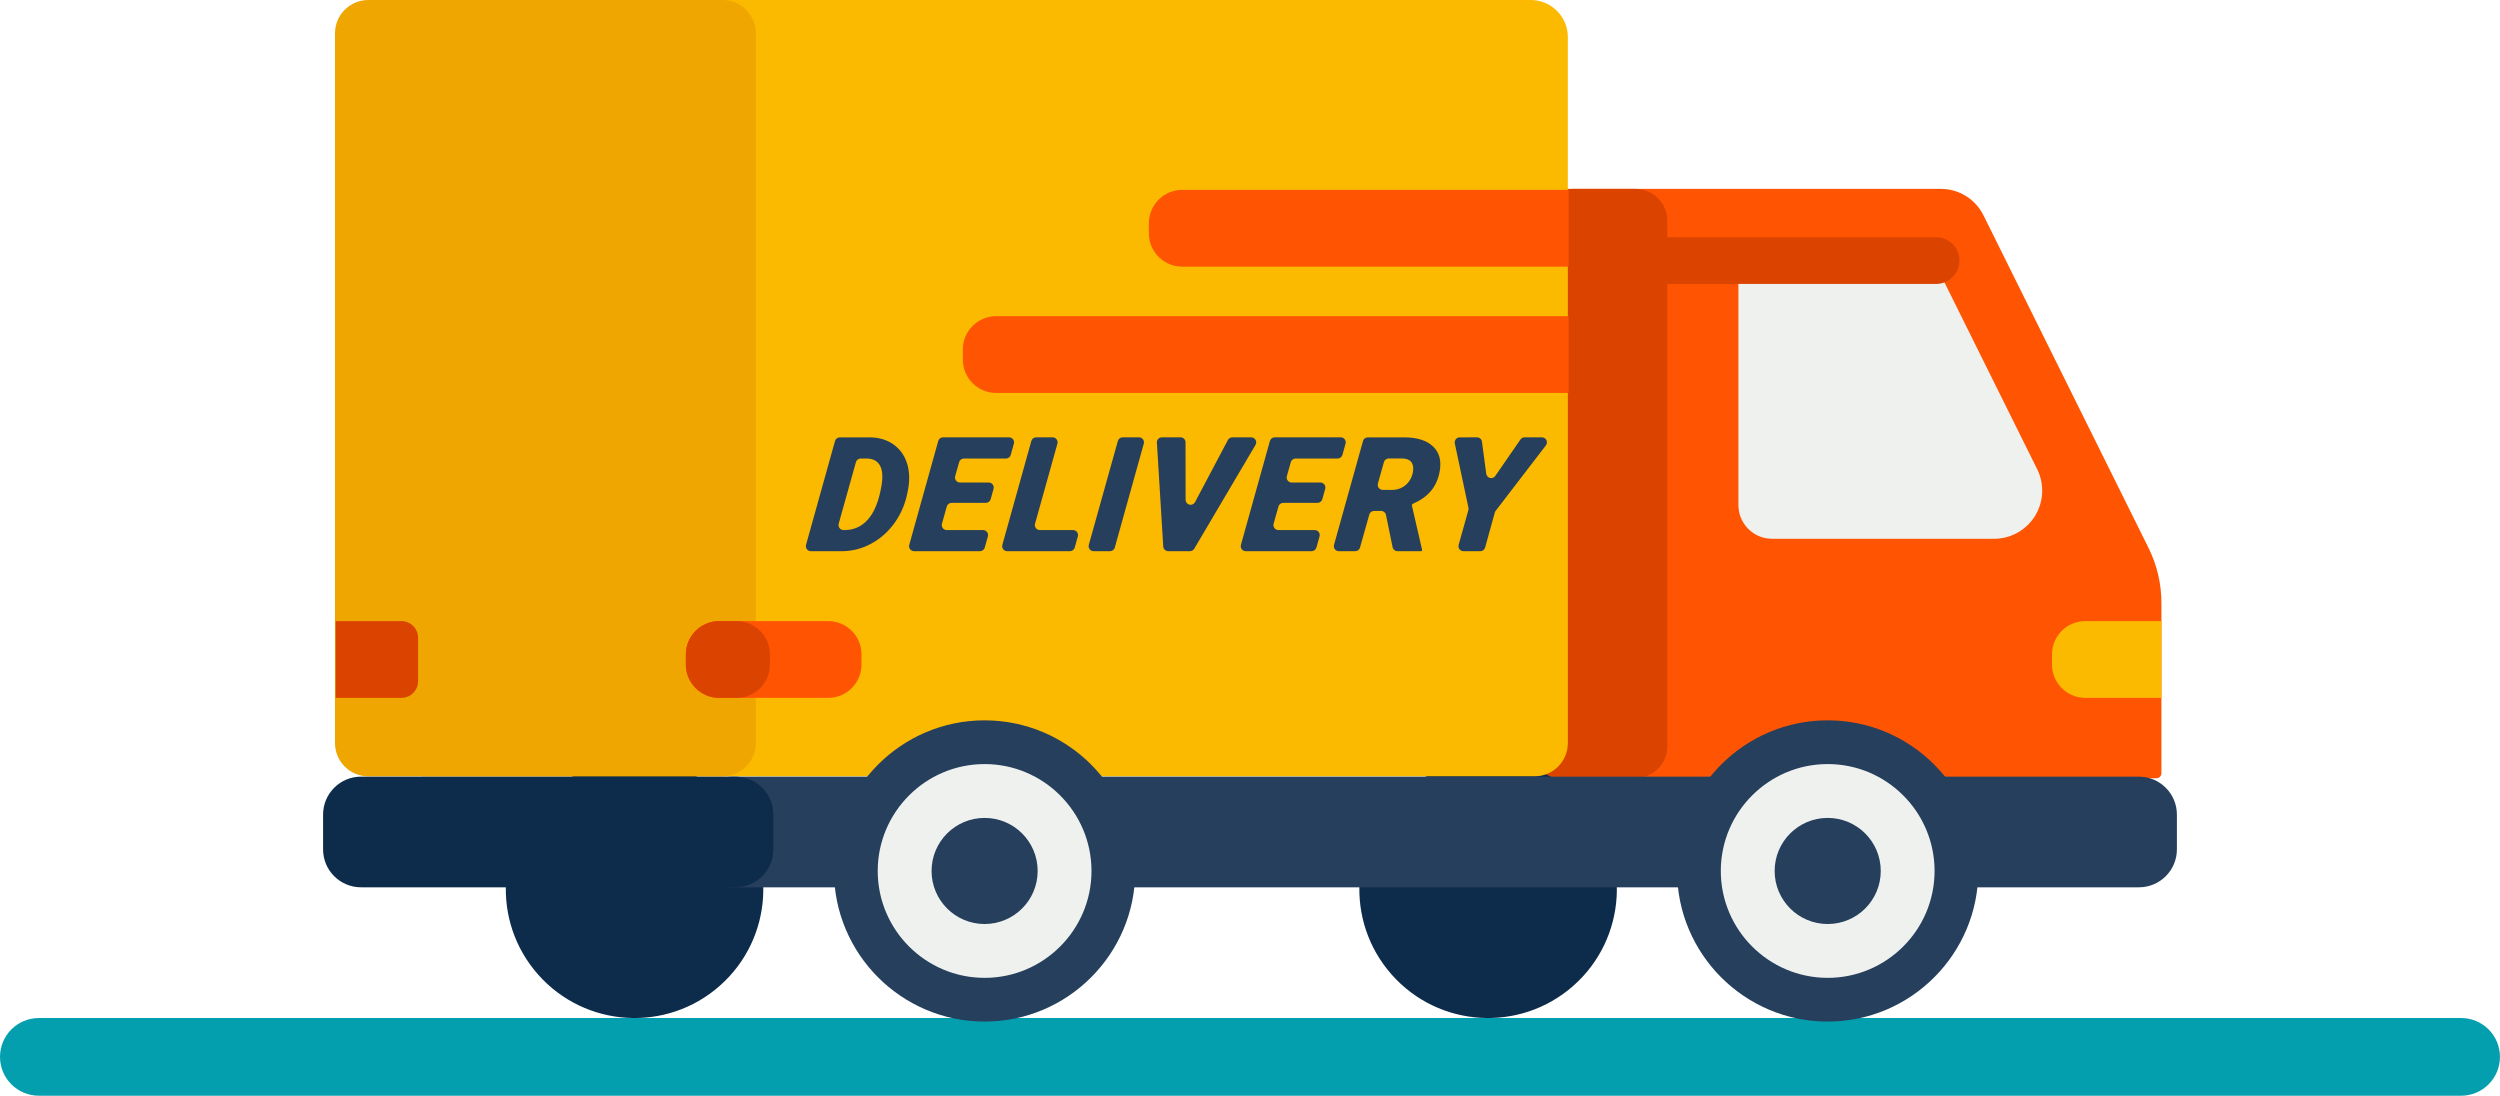 <?xml version="1.0" encoding="UTF-8"?><svg xmlns="http://www.w3.org/2000/svg" xmlns:xlink="http://www.w3.org/1999/xlink" height="500.0" preserveAspectRatio="xMidYMid meet" version="1.0" viewBox="0.0 0.0 1140.8 500.0" width="1140.8" zoomAndPan="magnify"><defs><clipPath id="a"><path d="M 0 464 L 1140.781 464 L 1140.781 500 L 0 500 Z M 0 464"/></clipPath></defs><g><g clip-path="url(#a)" id="change1_1"><path d="M 1140.781 482.273 C 1140.781 492.062 1132.852 500 1123.059 500 L 17.727 500 C 7.938 500 0 492.062 0 482.273 C 0 472.48 7.938 464.547 17.727 464.547 L 1123.059 464.547 C 1132.852 464.547 1140.781 472.48 1140.781 482.273" fill="#049fae"/></g><g id="change2_1"><path d="M 717.723 355.133 C 716.461 355.133 715.441 354.113 715.441 352.855 L 715.441 88.469 C 715.441 87.211 716.461 86.188 717.723 86.188 L 885.652 86.188 C 893.891 86.188 901.418 90.855 905.082 98.234 L 980.43 250.059 C 984.285 257.832 986.297 266.395 986.297 275.074 L 986.297 352.855 C 986.297 354.113 985.273 355.133 984.016 355.133 L 717.723 355.133" fill="#ff5402"/></g><g id="change3_1"><path d="M 746.289 355.051 L 689.887 355.051 C 681.855 355.051 675.344 348.539 675.344 340.508 L 675.344 100.73 C 675.344 92.699 681.855 86.188 689.887 86.188 L 746.289 86.188 C 754.32 86.188 760.832 92.699 760.832 100.73 L 760.832 340.508 C 760.832 348.539 754.32 355.051 746.289 355.051" fill="#db4300"/></g><g id="change4_1"><path d="M 884.254 122.734 C 881.656 117.496 876.312 114.184 870.465 114.184 L 808.66 114.184 C 800.16 114.184 793.27 121.074 793.27 129.578 L 793.27 230.465 C 793.27 238.969 800.16 245.859 808.66 245.859 L 909.926 245.859 C 917.531 245.859 924.594 241.93 928.602 235.465 C 932.609 229.004 932.988 220.93 929.609 214.117 L 884.254 122.734" fill="#eff1ef"/></g><g id="change3_2"><path d="M 883.477 129.57 L 749.359 129.57 C 743.477 129.57 738.699 124.801 738.699 118.914 C 738.699 113.027 743.477 108.258 749.359 108.258 L 883.477 108.258 C 889.359 108.258 894.141 113.027 894.141 118.914 C 894.141 124.801 889.359 129.57 883.477 129.57" fill="#db4300"/></g><g id="change5_1"><path d="M 333.594 366.895 C 355.074 391.211 352.781 428.34 328.465 449.824 C 304.145 471.309 267.02 469.012 245.535 444.691 C 224.051 420.375 226.348 383.246 250.664 361.766 C 274.98 340.281 312.109 342.578 333.594 366.895" fill="#0d2c4b"/></g><g id="change5_2"><path d="M 723.082 366.895 C 744.566 391.211 742.27 428.34 717.953 449.824 C 693.637 471.309 656.508 469.012 635.023 444.691 C 613.539 420.375 615.836 383.246 640.152 361.766 C 664.469 340.281 701.598 342.578 723.082 366.895" fill="#0d2c4b"/></g><g id="change6_1"><path d="M 715.441 339.062 C 715.441 347.457 708.641 354.258 700.246 354.258 L 192.75 354.258 L 192.75 0 L 698.492 0 C 707.855 0 715.441 7.59 715.441 16.949 L 715.441 339.062" fill="#fbb900"/></g><g id="change7_1"><path d="M 344.891 339.062 C 344.891 347.457 338.086 354.258 329.695 354.258 L 168.062 354.258 C 159.672 354.258 152.867 347.457 152.867 339.062 L 152.867 15.195 C 152.867 6.805 159.672 0 168.062 0 L 329.695 0 C 338.086 0 344.891 6.805 344.891 15.195 L 344.891 339.062" fill="#f0a600"/></g><g id="change8_1"><path d="M 993.359 387.59 C 993.359 397.148 985.609 404.895 976.055 404.895 L 334.152 404.895 C 324.594 404.895 316.844 397.148 316.844 387.59 L 316.844 371.711 C 316.844 362.152 324.594 354.402 334.152 354.402 L 976.055 354.402 C 985.609 354.402 993.359 362.152 993.359 371.711 L 993.359 387.59" fill="#253f5c"/></g><g id="change4_2"><path d="M 892.766 397.438 C 892.766 429.887 866.461 456.188 834.012 456.188 C 801.562 456.188 775.262 429.887 775.262 397.438 C 775.262 364.988 801.562 338.684 834.012 338.684 C 866.461 338.684 892.766 364.988 892.766 397.438" fill="#eff1ef"/></g><g id="change8_2"><path d="M 834.012 348.66 C 807.117 348.66 785.238 370.543 785.238 397.438 C 785.238 424.332 807.117 446.211 834.012 446.211 C 860.906 446.211 882.785 424.332 882.785 397.438 C 882.785 370.543 860.906 348.66 834.012 348.66 Z M 834.012 466.168 C 796.113 466.168 765.281 435.34 765.281 397.438 C 765.281 359.535 796.113 328.703 834.012 328.703 C 871.91 328.703 902.746 359.535 902.746 397.438 C 902.746 435.34 871.91 466.168 834.012 466.168" fill="#253f5c"/></g><g id="change8_3"><path d="M 834.012 373.23 C 847.383 373.23 858.223 384.066 858.223 397.438 C 858.223 410.809 847.383 421.645 834.012 421.645 C 820.645 421.645 809.805 410.809 809.805 397.438 C 809.805 384.066 820.645 373.23 834.012 373.23" fill="#253f5c"/></g><g id="change4_3"><path d="M 508.051 397.438 C 508.051 429.887 481.742 456.188 449.297 456.188 C 416.848 456.188 390.547 429.887 390.547 397.438 C 390.547 364.988 416.848 338.688 449.297 338.688 C 481.742 338.688 508.051 364.988 508.051 397.438" fill="#eff1ef"/></g><g id="change8_4"><path d="M 449.297 348.664 C 422.398 348.664 400.52 370.547 400.52 397.438 C 400.52 424.332 422.398 446.211 449.297 446.211 C 476.191 446.211 498.07 424.332 498.07 397.438 C 498.07 370.547 476.191 348.664 449.297 348.664 Z M 449.297 466.168 C 411.398 466.168 380.562 435.34 380.562 397.438 C 380.562 359.539 411.398 328.707 449.297 328.707 C 487.191 328.707 518.027 359.539 518.027 397.438 C 518.027 435.34 487.191 466.168 449.297 466.168" fill="#253f5c"/></g><g id="change8_5"><path d="M 449.297 373.23 C 462.668 373.23 473.504 384.066 473.504 397.438 C 473.504 410.809 462.668 421.645 449.297 421.645 C 435.93 421.645 425.09 410.809 425.09 397.438 C 425.09 384.066 435.93 373.23 449.297 373.23" fill="#253f5c"/></g><g id="change5_3"><path d="M 352.906 387.59 C 352.906 397.148 345.156 404.895 335.598 404.895 L 164.73 404.895 C 155.172 404.895 147.426 397.148 147.426 387.59 L 147.426 371.711 C 147.426 362.152 155.172 354.402 164.73 354.402 L 335.598 354.402 C 345.156 354.402 352.906 362.152 352.906 371.711 L 352.906 387.59" fill="#0d2c4b"/></g><g id="change2_2"><path d="M 393.117 303.254 C 393.117 311.648 386.316 318.449 377.926 318.449 L 328.152 318.449 C 319.762 318.449 312.961 311.648 312.961 303.254 L 312.961 298.617 C 312.961 290.227 319.762 283.422 328.152 283.422 L 377.926 283.422 C 386.316 283.422 393.117 290.227 393.117 298.617 L 393.117 303.254" fill="#ff5402"/></g><g id="change2_3"><path d="M 715.801 86.652 L 539.461 86.652 C 531.066 86.652 524.266 93.453 524.266 101.848 L 524.266 106.484 C 524.266 114.879 531.066 121.68 539.461 121.68 L 715.801 121.68 L 715.801 86.652" fill="#ff5402"/></g><g id="change2_4"><path d="M 715.801 179.309 L 454.562 179.309 C 446.172 179.309 439.367 172.504 439.367 164.113 L 439.367 159.473 C 439.367 151.082 446.172 144.277 454.562 144.277 L 715.801 144.277 L 715.801 179.309" fill="#ff5402"/></g><g id="change6_2"><path d="M 986.297 318.449 L 951.562 318.449 C 943.172 318.449 936.367 311.648 936.367 303.258 L 936.367 298.613 C 936.367 290.223 943.172 283.422 951.562 283.422 L 986.297 283.422 L 986.297 318.449" fill="#fbb900"/></g><g id="change3_3"><path d="M 351.332 303.254 C 351.332 311.648 344.531 318.449 336.141 318.449 L 328.152 318.449 C 319.762 318.449 312.961 311.648 312.961 303.254 L 312.961 298.617 C 312.961 290.227 319.762 283.422 328.152 283.422 L 336.141 283.422 C 344.531 283.422 351.332 290.227 351.332 298.617 L 351.332 303.254" fill="#db4300"/></g><g id="change3_4"><path d="M 190.777 310.852 C 190.777 315.047 187.375 318.449 183.18 318.449 L 153.164 318.449 L 153.164 283.422 L 183.18 283.422 C 187.375 283.422 190.777 286.824 190.777 291.02 L 190.777 310.852" fill="#db4300"/></g><g id="change8_6"><path d="M 392.785 209.223 C 391.758 209.215 390.852 209.883 390.574 210.875 L 382.711 238.98 C 382.52 239.664 382.656 240.398 383.086 240.965 C 383.512 241.531 384.176 241.867 384.887 241.875 L 385.484 241.879 C 389.672 241.879 393.195 240.262 396.066 237.027 C 398.941 233.797 400.969 228.836 402.156 222.184 L 402.352 220.988 C 402.922 217.191 402.633 214.309 401.488 212.332 C 400.344 210.367 398.398 209.324 395.711 209.223 Z M 370.008 251.516 C 369.293 251.516 368.621 251.18 368.191 250.613 C 367.762 250.047 367.621 249.309 367.812 248.621 L 381.035 201.23 C 381.312 200.246 382.211 199.578 383.238 199.582 L 396.77 199.582 C 401.266 199.582 405.066 200.781 408.168 203.148 C 411.27 205.516 413.309 208.746 414.281 212.836 C 415.117 216.426 415.066 220.305 414.152 224.469 L 413.672 226.676 C 412.527 231.324 410.535 235.535 407.691 239.312 C 404.844 243.094 401.371 246.062 397.289 248.215 C 393.215 250.367 388.926 251.465 384.449 251.516 L 370.008 251.516" fill="#253f5c"/></g><g id="change8_7"><path d="M 452.059 227.793 C 451.781 228.777 450.883 229.461 449.859 229.461 L 434.23 229.461 C 433.207 229.461 432.312 230.141 432.035 231.121 L 429.828 238.984 C 429.637 239.672 429.773 240.41 430.203 240.977 C 430.637 241.547 431.309 241.879 432.02 241.879 L 448.594 241.879 C 449.309 241.879 449.98 242.215 450.41 242.781 C 450.84 243.352 450.98 244.09 450.785 244.773 L 449.363 249.852 C 449.09 250.836 448.191 251.516 447.172 251.516 L 417.109 251.516 C 416.398 251.516 415.727 251.18 415.297 250.613 C 414.863 250.047 414.727 249.309 414.914 248.621 L 428.141 201.227 C 428.414 200.242 429.312 199.562 430.336 199.562 L 460.461 199.562 C 461.172 199.562 461.844 199.895 462.273 200.461 C 462.707 201.031 462.848 201.766 462.652 202.453 L 461.227 207.566 C 460.953 208.551 460.055 209.23 459.031 209.23 L 439.867 209.23 C 438.848 209.23 437.949 209.91 437.672 210.895 L 435.871 217.285 C 435.68 217.973 435.816 218.711 436.246 219.277 C 436.68 219.848 437.352 220.184 438.062 220.184 L 451.18 220.184 C 451.891 220.184 452.562 220.516 452.992 221.086 C 453.426 221.652 453.566 222.387 453.375 223.074 L 452.059 227.793" fill="#253f5c"/></g><g id="change8_8"><path d="M 472.305 238.988 C 472.113 239.676 472.254 240.41 472.684 240.98 C 473.117 241.547 473.789 241.879 474.5 241.879 L 489.648 241.879 C 490.363 241.879 491.035 242.215 491.465 242.781 C 491.895 243.352 492.035 244.09 491.844 244.777 L 490.418 249.852 C 490.141 250.836 489.242 251.516 488.223 251.516 L 459.594 251.516 C 458.883 251.516 458.211 251.18 457.777 250.613 C 457.348 250.047 457.207 249.309 457.398 248.621 L 470.625 201.227 C 470.898 200.242 471.797 199.562 472.82 199.562 L 480.32 199.562 C 481.031 199.562 481.703 199.895 482.137 200.465 C 482.566 201.031 482.707 201.77 482.516 202.453 L 472.305 238.988" fill="#253f5c"/></g><g id="change8_9"><path d="M 508.703 249.848 C 508.43 250.832 507.531 251.516 506.508 251.516 L 499.035 251.516 C 498.324 251.516 497.652 251.18 497.223 250.613 C 496.789 250.047 496.648 249.309 496.844 248.621 L 510.102 201.227 C 510.379 200.242 511.273 199.562 512.297 199.562 L 519.73 199.562 C 520.445 199.562 521.117 199.895 521.547 200.461 C 521.98 201.027 522.117 201.766 521.93 202.453 L 508.703 249.848" fill="#253f5c"/></g><g id="change8_10"><path d="M 541.016 228.09 C 541.02 229.137 541.73 230.047 542.746 230.297 C 543.766 230.551 544.82 230.074 545.312 229.148 L 560.316 200.785 C 560.711 200.039 561.484 199.574 562.332 199.574 L 570.953 199.578 C 571.773 199.578 572.527 200.02 572.934 200.73 C 573.34 201.438 573.332 202.312 572.914 203.02 L 544.953 250.395 C 544.543 251.09 543.797 251.516 542.988 251.516 L 533.09 251.512 C 531.883 251.508 530.887 250.57 530.812 249.367 L 527.918 201.973 C 527.883 201.348 528.105 200.73 528.535 200.27 C 528.965 199.812 529.566 199.555 530.195 199.555 L 538.703 199.559 C 539.961 199.562 540.98 200.578 540.98 201.836 L 541.016 228.09" fill="#253f5c"/></g><g id="change8_11"><path d="M 603.402 227.793 C 603.129 228.777 602.23 229.461 601.207 229.461 L 585.574 229.461 C 584.555 229.461 583.656 230.141 583.379 231.121 L 581.172 238.984 C 580.98 239.672 581.121 240.41 581.551 240.977 C 581.98 241.547 582.652 241.879 583.367 241.879 L 599.938 241.879 C 600.652 241.879 601.324 242.215 601.754 242.781 C 602.188 243.352 602.324 244.09 602.133 244.773 L 600.711 249.852 C 600.434 250.836 599.535 251.516 598.516 251.516 L 568.457 251.516 C 567.742 251.516 567.07 251.18 566.641 250.613 C 566.211 250.047 566.07 249.309 566.262 248.621 L 579.488 201.227 C 579.762 200.242 580.66 199.562 581.684 199.562 L 611.805 199.562 C 612.52 199.562 613.188 199.895 613.621 200.461 C 614.051 201.031 614.191 201.766 614 202.453 L 612.574 207.566 C 612.297 208.551 611.398 209.23 610.379 209.23 L 591.211 209.23 C 590.191 209.23 589.297 209.91 589.02 210.895 L 587.215 217.285 C 587.023 217.973 587.16 218.711 587.594 219.277 C 588.023 219.848 588.695 220.184 589.41 220.184 L 602.523 220.184 C 603.234 220.184 603.906 220.516 604.34 221.086 C 604.77 221.652 604.91 222.387 604.719 223.074 L 603.402 227.793" fill="#253f5c"/></g><g id="change8_12"><path d="M 628.766 220.637 C 628.574 221.32 628.711 222.055 629.137 222.621 C 629.562 223.188 630.23 223.523 630.938 223.531 L 635.098 223.574 C 637.043 223.57 638.789 223.098 640.328 222.145 C 641.867 221.191 643.031 219.887 643.832 218.227 C 644.625 216.57 644.969 214.965 644.879 213.414 C 644.68 210.789 643.156 209.398 640.312 209.234 L 640.191 209.219 L 633.711 209.219 C 632.688 209.215 631.785 209.879 631.508 210.867 Z M 632.453 234.965 C 632.234 233.902 631.305 233.141 630.223 233.141 L 627.023 233.141 C 626.004 233.141 625.105 233.82 624.832 234.805 L 620.602 249.852 C 620.324 250.836 619.43 251.516 618.406 251.516 L 610.938 251.516 C 610.227 251.516 609.555 251.18 609.125 250.613 C 608.691 250.047 608.555 249.309 608.742 248.621 L 621.969 201.23 C 622.242 200.242 623.145 199.578 624.168 199.582 L 640.777 199.582 C 646.652 199.582 651.027 200.973 653.914 203.711 C 656.801 206.457 657.816 210.207 656.98 214.961 C 656.324 218.715 654.906 221.82 652.75 224.277 C 650.719 226.59 648.066 228.441 644.797 229.84 C 644.414 230 644.207 230.41 644.301 230.816 L 648.906 250.812 L 648.918 251.004 C 648.887 251.293 648.641 251.516 648.348 251.516 L 637.699 251.516 C 636.617 251.516 635.688 250.754 635.469 249.691 L 632.453 234.965" fill="#253f5c"/></g><g id="change8_13"><path d="M 678.203 216.191 C 678.328 217.125 679.016 217.887 679.93 218.105 C 680.848 218.324 681.805 217.957 682.336 217.184 L 693.816 200.547 C 694.242 199.93 694.945 199.562 695.695 199.562 L 703.613 199.562 C 704.484 199.562 705.277 200.055 705.66 200.832 C 706.043 201.609 705.953 202.539 705.426 203.23 L 682.512 233.074 C 682.332 233.309 682.199 233.57 682.121 233.852 L 677.684 249.844 C 677.406 250.832 676.512 251.516 675.484 251.516 L 667.805 251.516 C 667.094 251.516 666.418 251.18 665.988 250.613 C 665.559 250.043 665.418 249.309 665.609 248.621 L 670.051 232.785 C 670.148 232.434 670.16 232.059 670.082 231.699 L 663.859 202.344 C 663.719 201.672 663.887 200.973 664.316 200.438 C 664.746 199.902 665.395 199.594 666.082 199.59 L 673.98 199.566 C 675.125 199.562 676.094 200.41 676.246 201.543 L 678.203 216.191" fill="#253f5c"/></g></g></svg>